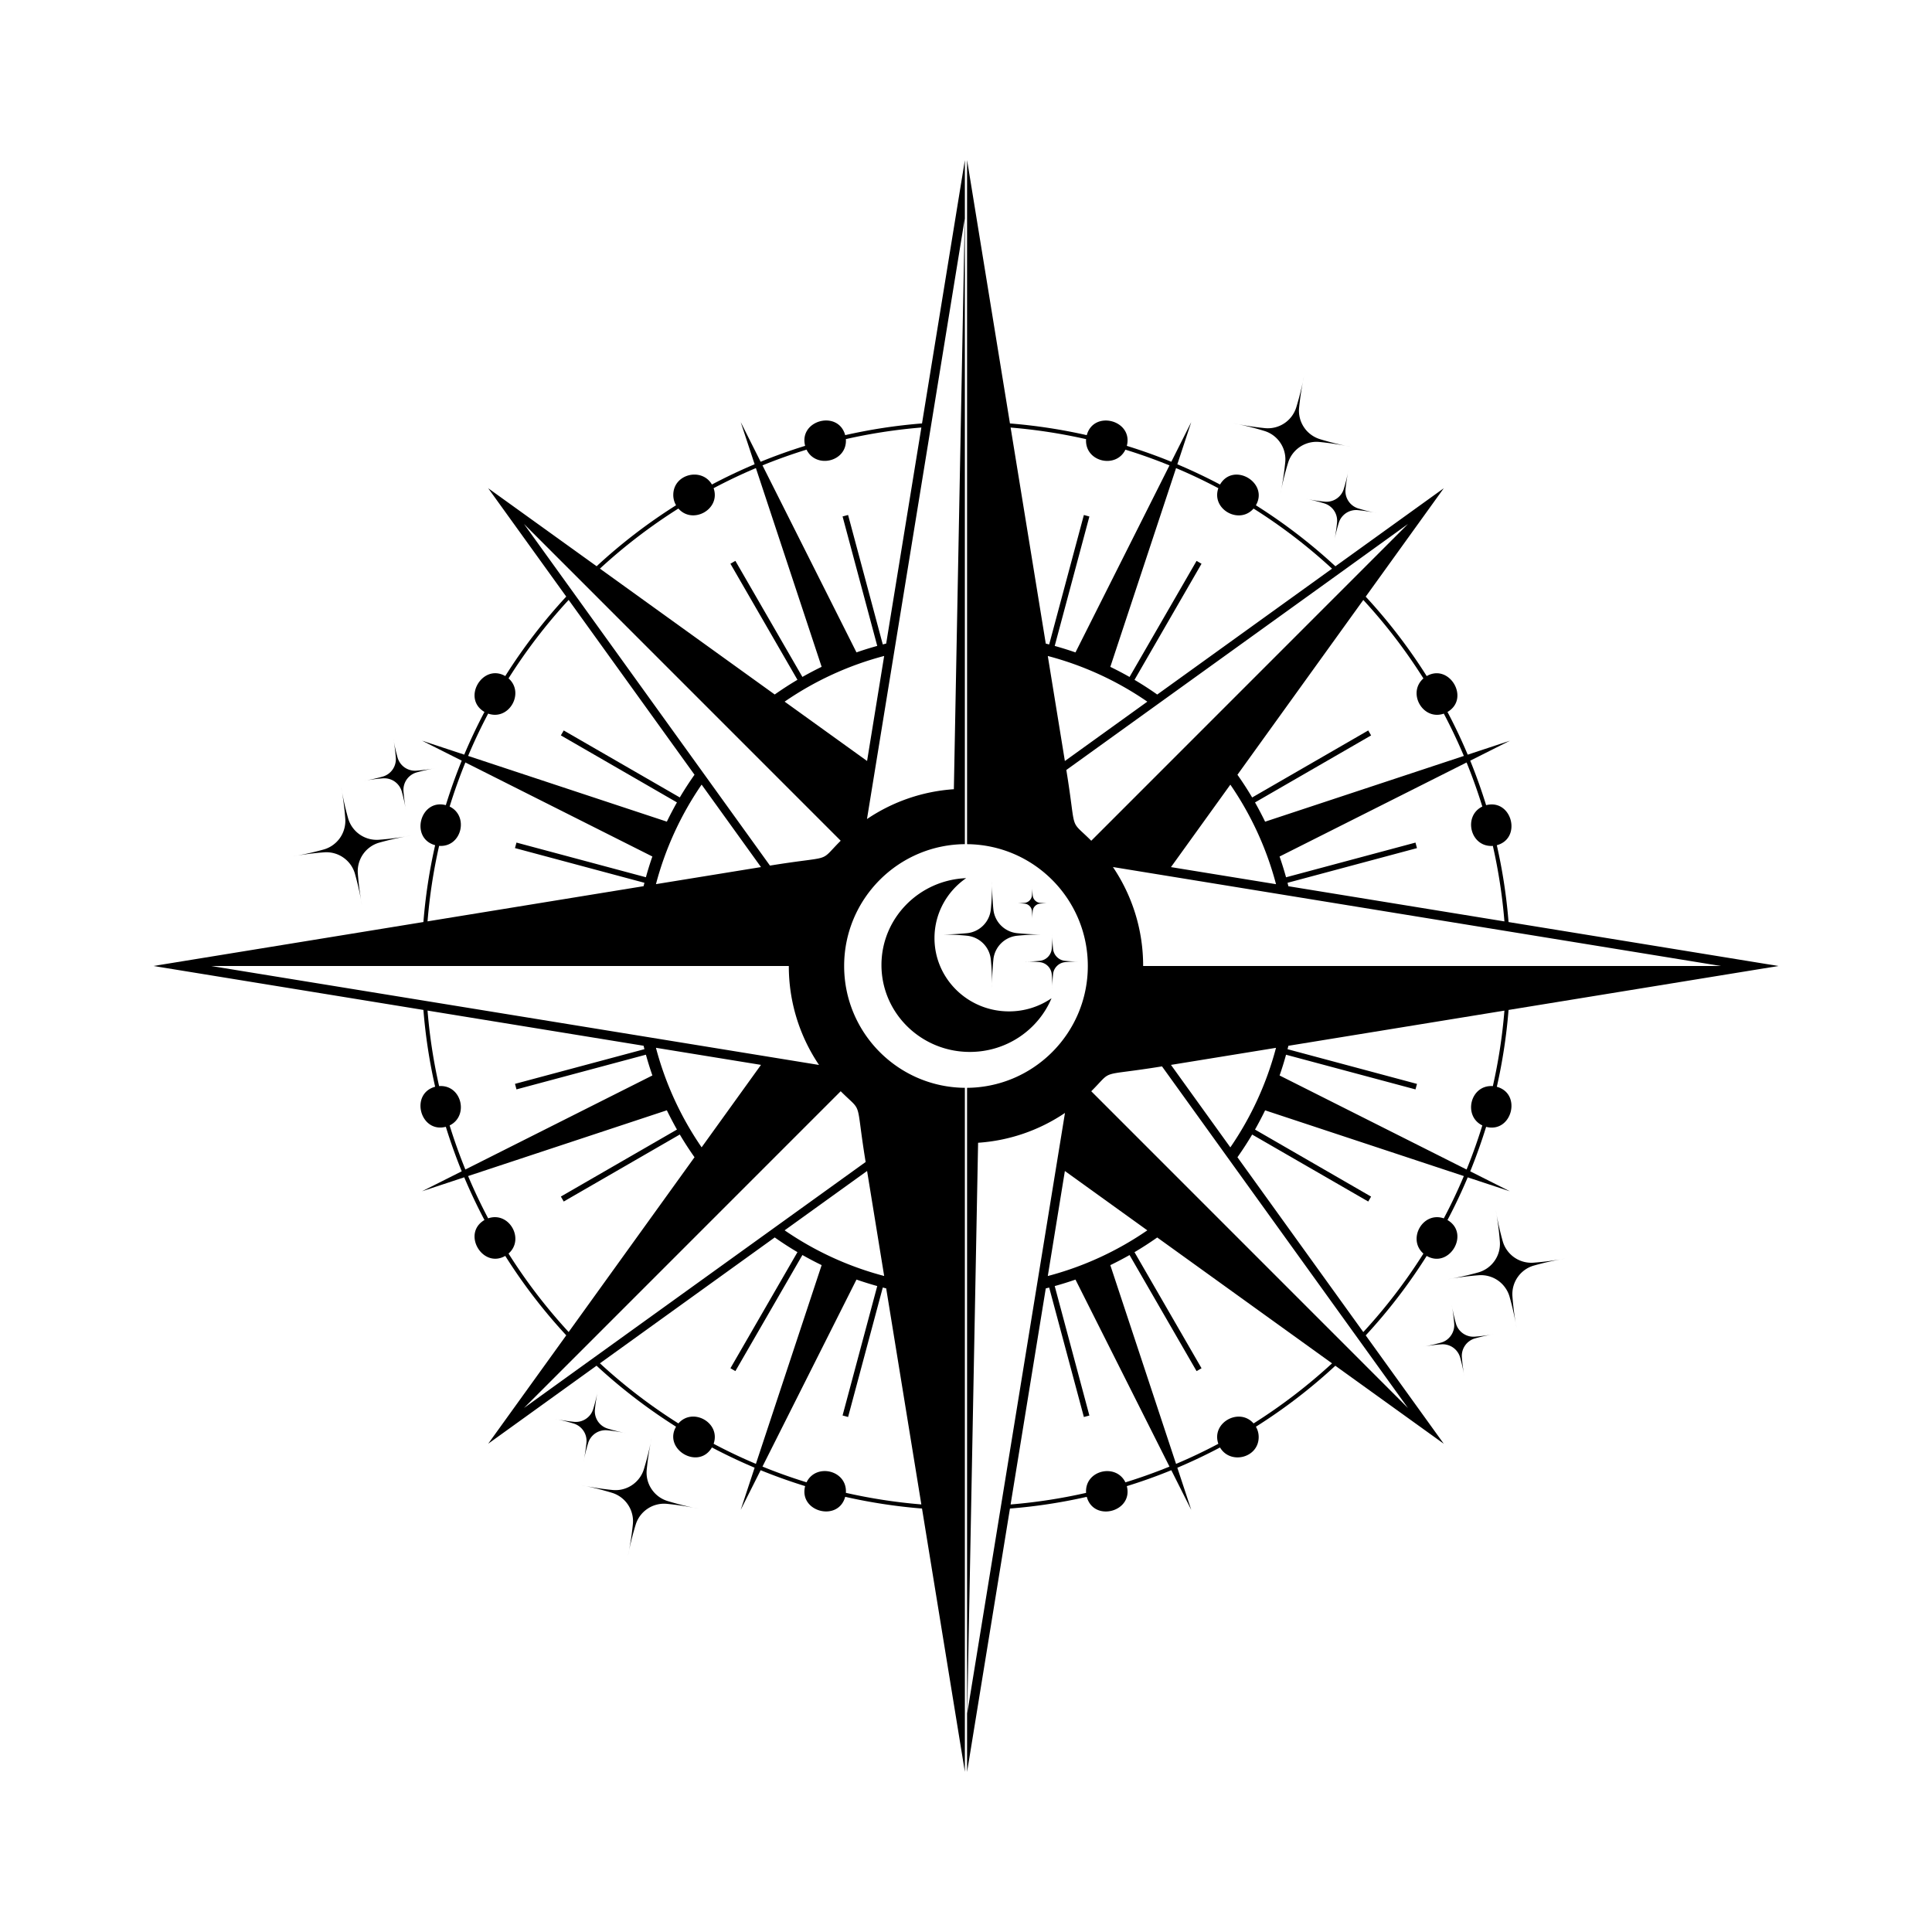 <?xml version="1.0" encoding="UTF-8"?>
<svg data-bbox="29.781 29.781 315.426 315.434" height="500" viewBox="0 0 375 375" width="500" xmlns="http://www.w3.org/2000/svg" data-type="shape">
    <g>
        <defs>
            <clipPath id="519a485c-1383-4584-afdc-518cb17e7863">
                <path d="M29.781 29.457h157.5v315.75h-157.5Zm0 0"/>
            </clipPath>
            <clipPath id="50bc2e5c-8f1b-4e0e-9d6d-45223598dc00">
                <path d="M171.09 170.438h33v33.75h-33Zm0 0"/>
            </clipPath>
            <clipPath id="d7353645-5559-4762-b730-8a09b0d2a338">
                <path d="M182.195 171H203v20.988h-20.805Zm0 0"/>
            </clipPath>
            <clipPath id="5f1efe2c-8bfc-46f2-b1d9-210331b33e93">
                <path d="M199 181h10.195v10.988H199Zm0 0"/>
            </clipPath>
            <clipPath id="c744ddd4-2328-4b05-803f-71d74a15b2cc">
                <path d="M56 152h24v24H56Zm0 0"/>
            </clipPath>
            <clipPath id="a94ce78f-0c1d-455e-827b-912904b67643">
                <path d="m53.469 147.332 29.547-5.207 5.34 30.281-29.547 5.211Zm0 0"/>
            </clipPath>
            <clipPath id="0ef60679-6b43-4d83-b2fc-16ebdc371335">
                <path d="m53.469 147.332 29.547-5.207 5.34 30.281-29.547 5.211Zm0 0"/>
            </clipPath>
            <clipPath id="12f52b42-c257-47f8-a35d-2176ecde7d5e">
                <path d="M70 143h15v15H70Zm0 0"/>
            </clipPath>
            <clipPath id="d4323e05-c2ba-492d-aa24-149a049091fb">
                <path d="m53.469 147.332 29.547-5.207 5.34 30.281-29.547 5.211Zm0 0"/>
            </clipPath>
            <clipPath id="3f78a4b1-9cfd-422d-9ae3-9a0d5b69a5b0">
                <path d="m53.469 147.332 29.547-5.207 5.34 30.281-29.547 5.211Zm0 0"/>
            </clipPath>
            <clipPath id="880d273f-a0bf-45ec-92bd-8b80abe4283f">
                <path d="M112 279h24v23h-24Zm0 0"/>
            </clipPath>
            <clipPath id="11d72fba-eda3-42b1-b088-515f622f9179">
                <path d="m103.086 298.156 5.902-29.414 30.149 6.051-5.903 29.414Zm0 0"/>
            </clipPath>
            <clipPath id="f42cee72-629b-4542-bcea-05f3ad6485ec">
                <path d="m103.086 298.156 5.902-29.414 30.149 6.051-5.903 29.414Zm0 0"/>
            </clipPath>
            <clipPath id="3df213b1-b43a-47a8-9cb0-cc355c8bb2b6">
                <path d="m103.086 298.156 5.902-29.414 30.149 6.051-5.903 29.414Zm0 0"/>
            </clipPath>
            <clipPath id="27c81e3b-2ce4-4a35-807c-ecc3f9de8482">
                <path d="m103.086 298.156 5.902-29.414 30.149 6.051-5.903 29.414Zm0 0"/>
            </clipPath>
            <clipPath id="5ef3796e-d02b-4b77-a8cb-ea939cd85e46">
                <path d="M187.707 29.785h157.5v315.75h-157.5Zm0 0"/>
            </clipPath>
            <clipPath id="2f6df1c7-94b7-41c1-abe2-08e3140935bb">
                <path d="M280 234h24v24h-24Zm0 0"/>
            </clipPath>
            <clipPath id="7d895fdf-5e33-4caa-bcec-cccced063ecf">
                <path d="m307.105 263.188-29.543 5.21-5.34-30.285 29.544-5.207Zm0 0"/>
            </clipPath>
            <clipPath id="f75d0a16-9fe8-4ac3-964e-3ce6fa0ffef1">
                <path d="m307.105 263.188-29.543 5.21-5.34-30.285 29.544-5.207Zm0 0"/>
            </clipPath>
            <clipPath id="1c08649f-708a-4eb4-bde6-2b3bdc12cbe7">
                <path d="M276 253h14v15h-14Zm0 0"/>
            </clipPath>
            <clipPath id="da840d55-ce6b-4d7b-9ae1-46fab73a10ec">
                <path d="m307.105 263.188-29.543 5.21-5.34-30.285 29.544-5.207Zm0 0"/>
            </clipPath>
            <clipPath id="5f19be55-e1f3-4755-9203-08e793dbd815">
                <path d="m307.105 263.188-29.543 5.21-5.34-30.285 29.544-5.207Zm0 0"/>
            </clipPath>
            <clipPath id="3078a409-72e8-4633-a670-7d17eb4cc495">
                <path d="M239 73h24v23h-24Zm0 0"/>
            </clipPath>
            <clipPath id="5736cf2f-2c2b-4112-88e8-23835d7f14d0">
                <path d="m271.906 76.836-5.898 29.414-30.153-6.047 5.903-29.414Zm0 0"/>
            </clipPath>
            <clipPath id="8c1f5f53-fa1c-4bfe-9079-258e12646cb0">
                <path d="m271.906 76.836-5.898 29.414-30.153-6.047 5.903-29.414Zm0 0"/>
            </clipPath>
            <clipPath id="eb7f4c6f-89e4-4471-ab6c-33795082ab3f">
                <path d="M253 91h15v15h-15Zm0 0"/>
            </clipPath>
            <clipPath id="8f338113-1f15-4362-bdd5-3e899c0e0682">
                <path d="m271.906 76.836-5.898 29.414-30.153-6.047 5.903-29.414Zm0 0"/>
            </clipPath>
            <clipPath id="075032dc-2156-4efc-95d3-9e2032987f61">
                <path d="m271.906 76.836-5.898 29.414-30.153-6.047 5.903-29.414Zm0 0"/>
            </clipPath>
        </defs>
        <g clip-path="url(#519a485c-1383-4584-afdc-518cb17e7863)">
            <path fill-rule="evenodd" d="M130.684 96.066c0-4.082 5.53-5.406 7.5-2.023a107 107 0 0 1 8.289-3.934l-2.703-8.183 3.87 7.703c2.817-1.152 5.7-2.184 8.637-3.09-1.285-4.992 6.422-7.027 7.774-2.078a104.6 104.6 0 0 1 14.91-2.273l8.531-52.407v134.067c-13.054 0-23.644 10.586-23.644 23.648 0 13.059 10.59 23.649 23.644 23.649v134.062l-8.531-52.402a106 106 0 0 1-14.91-2.274c-1.348 4.942-9.059 2.91-7.774-2.078a106 106 0 0 1-8.636-3.086l-3.871 7.7 2.703-8.188a107 107 0 0 1-8.29-3.93c-2.605 4.457-9.5.363-6.96-4.027a106.5 106.5 0 0 1-15.434-11.84l-21.031 15.145 15.152-21.04a105.7 105.7 0 0 1-11.84-15.417c-4.402 2.53-8.488-4.364-4.035-6.965a104 104 0 0 1-3.926-8.29l-8.191 2.708 7.703-3.871a108 108 0 0 1-3.086-8.641c-4.992 1.289-7.02-6.422-2.074-7.774a105 105 0 0 1-2.277-14.91l-52.403-8.53 52.403-8.532a105 105 0 0 1 2.277-14.914c-4.945-1.348-2.914-9.067 2.074-7.774a108 108 0 0 1 3.086-8.636l-7.703-3.875 8.191 2.707a106 106 0 0 1 3.926-8.286c-4.453-2.605-.363-9.503 4.035-6.964a106 106 0 0 1 11.836-15.426L94.758 94.766l21.047 15.14c4.75-4.398 9.91-8.363 15.418-11.836a3.95 3.95 0 0 1-.54-2.004m56.574-53.632L168.28 158.977a34.2 34.2 0 0 1 16.864-5.79Zm-48.746 52.324c1.425 4.09-4.063 7.125-6.836 3.949a105.7 105.7 0 0 0-15.23 11.664l33.929 24.43a66 66 0 0 1 4.41-2.852l-13.012-22.531.965-.555 13.008 22.528a69 69 0 0 1 3.734-1.961L146.72 90.855a103 103 0 0 0-8.207 3.903m0 185.48c1.422-4.093-4.063-7.14-6.836-3.953a105 105 0 0 1-15.23-11.668l33.929-24.43a63 63 0 0 0 4.41 2.852l-13.008 22.531.961.559 13.008-22.531a67 67 0 0 0 3.734 1.96l-12.761 38.579a103 103 0 0 1-8.207-3.899m-6.563-60.031-22.531 13.008-.555-.965 22.532-13.004a71 71 0 0 1-1.961-3.738L90.859 228.27c1.18 2.8 2.48 5.539 3.891 8.21 4.098-1.41 7.14 4.06 3.957 6.833a105 105 0 0 0 11.668 15.23l24.43-33.926a64 64 0 0 1-2.856-4.41m-6.578-15.492-25.125 6.734-.285-1.074 25.121-6.73-.164-.665-41.934-6.828a104.6 104.6 0 0 0 2.246 14.657c4.383-.309 5.836 5.789 2.043 7.636A106 106 0 0 0 90.328 227l36.3-18.254a66 66 0 0 1-1.257-4.031m45.977 45.191-6.735 25.13-1.07-.294 6.73-25.12a67 67 0 0 1-4.03-1.259l-18.247 36.297c2.79 1.14 5.645 2.156 8.555 3.055 1.844-3.793 7.933-2.344 7.633 2.043 4.77 1.078 9.66 1.84 14.648 2.25l-6.824-41.934Zm-46.43-77.898.164-.66-25.125-6.735.29-1.07 25.124 6.73a61 61 0 0 1 1.254-4.027l-36.297-18.254a105 105 0 0 0-3.055 8.559c3.793 1.84 2.34 7.941-2.043 7.633a104.4 104.4 0 0 0-2.246 14.652Zm4.516-12.528a72 72 0 0 1 1.96-3.734l-22.53-13.008.554-.957 22.531 13a66 66 0 0 1 2.856-4.406l-24.43-33.93a105 105 0 0 0-11.668 15.23c3.176 2.774.14 8.25-3.957 6.837a103 103 0 0 0-3.89 8.21Zm20.015 8.532c12.645-2.055 9.281-.383 13.73-4.828l-61.472-61.48Zm-13.265-15.719a62 62 0 0 0-8.864 19.32l20.387-3.312Zm-10.914 35.203H40.953l118.02 19.211a34.2 34.2 0 0 1-5.864-19.21Zm43.03-39.789 3.317-20.387a61.8 61.8 0 0 0-19.32 8.868Zm3.708-22.789 6.828-41.938c-4.992.41-9.883 1.168-14.652 2.25.308 4.387-5.79 5.836-7.633 2.043a104 104 0 0 0-8.555 3.055l18.246 36.3a64 64 0 0 1 4.031-1.257l-6.73-25.129 1.07-.285 6.735 25.125ZM114.625 263.98l53.395-38.437c-2.063-12.621-.391-9.293-4.84-13.734l-61.473 61.48Zm56.992-16.312-3.316-20.383-16.004 11.52a61.7 61.7 0 0 0 19.32 8.863m-23.91-40.977-20.39-3.316a62 62 0 0 0 8.867 19.32Zm0 0"/>
        </g>
        <g clip-path="url(#50bc2e5c-8f1b-4e0e-9d6d-45223598dc00)">
            <path fill-rule="evenodd" d="M204.098 193.762a14.55 14.55 0 0 1-8.258 2.547c-7.985 0-14.457-6.371-14.457-14.223 0-4.813 2.426-9.066 6.144-11.637-9.14.367-16.437 7.774-16.437 16.86 0 9.316 7.68 16.87 17.152 16.87 7.153 0 13.281-4.3 15.856-10.417m0 0"/>
        </g>
        <g clip-path="url(#d7353645-5559-4762-b730-8a09b0d2a338)">
            <path d="M192.82 176.555c.063.586.223 1.14.477 1.672a5 5 0 0 0 1.004 1.418q.621.622 1.418 1.003a5.1 5.1 0 0 0 1.668.477 52 52 0 0 0 5.55.254 52 52 0 0 0-5.55.25 5.17 5.17 0 0 0-3.086 1.48 5.14 5.14 0 0 0-1.48 3.09 52 52 0 0 0-.255 5.551 52 52 0 0 0-.254-5.55 5.14 5.14 0 0 0-2.898-4.094 5.2 5.2 0 0 0-1.668-.477 52 52 0 0 0-5.55-.25 52 52 0 0 0 5.55-.254 5.1 5.1 0 0 0 1.668-.477 5.1 5.1 0 0 0 1.418-1.003q.625-.622 1.004-1.418a5.1 5.1 0 0 0 .476-1.672c.184-1.844.27-3.696.254-5.547-.015 1.851.07 3.703.254 5.547m0 0"/>
        </g>
        <g clip-path="url(#5f1efe2c-8bfc-46f2-b1d9-210331b33e93)">
            <path d="M204.398 184.188q.05.439.239.843.194.404.511.719a2.57 2.57 0 0 0 1.563.746q1.4.141 2.805.129a26 26 0 0 0-2.805.129 2.6 2.6 0 0 0-.848.242 2.6 2.6 0 0 0-.715.508q-.316.316-.511.715-.19.403-.239.847a26 26 0 0 0-.128 2.809 26 26 0 0 0-.13-2.809 2.6 2.6 0 0 0-.242-.847 2.5 2.5 0 0 0-.507-.715 2.6 2.6 0 0 0-.715-.508q-.404-.194-.848-.242a26 26 0 0 0-2.808-.129 26 26 0 0 0 2.808-.129 2.57 2.57 0 0 0 1.563-.746c.21-.21.382-.45.507-.719q.195-.404.243-.844.14-1.4.129-2.808-.012 1.407.128 2.809m0 0"/>
        </g>
        <path d="M200.453 173.828q.06.558.457.957.398.393.953.457.854.083 1.715.078a15 15 0 0 0-1.715.078q-.555.06-.953.457a1.53 1.53 0 0 0-.457.954 16 16 0 0 0-.078 1.714 17 17 0 0 0-.078-1.714 1.57 1.57 0 0 0-.457-.954 1.54 1.54 0 0 0-.957-.457 15 15 0 0 0-1.711-.078c.57.004 1.144-.023 1.71-.078a1.59 1.59 0 0 0 1.414-1.414q.084-.854.079-1.715a16 16 0 0 0 .078 1.715m0 0"/>
        <g clip-path="url(#c744ddd4-2328-4b05-803f-71d74a15b2cc)">
            <g clip-path="url(#a94ce78f-0c1d-455e-827b-912904b67643)">
                <g clip-path="url(#0ef60679-6b43-4d83-b2fc-16ebdc371335)">
                    <path d="M67.574 158.852q.277.947.852 1.75.575.8 1.383 1.367A5.77 5.77 0 0 0 73.5 163a57 57 0 0 0 6.164-.8 58 58 0 0 0-6.066 1.359 5.7 5.7 0 0 0-1.75.847 5.76 5.76 0 0 0-2.195 3.14 5.7 5.7 0 0 0-.204 1.934q.233 3.104.801 6.168a58 58 0 0 0-1.36-6.07 5.75 5.75 0 0 0-2.23-3.113 5.7 5.7 0 0 0-1.758-.832 5.7 5.7 0 0 0-1.933-.2c-2.07.153-4.125.422-6.168.797a59 59 0 0 0 6.07-1.355 5.7 5.7 0 0 0 1.746-.852 5.8 5.8 0 0 0 1.371-1.382q.564-.81.828-1.758a5.7 5.7 0 0 0 .204-1.934 57 57 0 0 0-.801-6.164q.517 3.071 1.355 6.067m0 0"/>
                </g>
            </g>
        </g>
        <g clip-path="url(#12f52b42-c257-47f8-a35d-2176ecde7d5e)">
            <g clip-path="url(#d4323e05-c2ba-492d-aa24-149a049091fb)">
                <g clip-path="url(#3f78a4b1-9cfd-422d-9ae3-9a0d5b69a5b0)">
                    <path d="M77.172 147.055a3.53 3.53 0 0 0 1.363 1.906c.328.226.688.398 1.074.504q.579.165 1.18.125a36 36 0 0 0 3.766-.488q-1.874.314-3.707.828a3.5 3.5 0 0 0-1.067.52 3.5 3.5 0 0 0-1.344 1.917 3.5 3.5 0 0 0-.12 1.18 35 35 0 0 0 .488 3.766 37 37 0 0 0-.828-3.708 3.56 3.56 0 0 0-1.364-1.902 3.52 3.52 0 0 0-2.254-.629q-1.898.142-3.765.488 1.875-.316 3.703-.828a3.53 3.53 0 0 0 1.906-1.363c.227-.328.399-.687.504-1.074q.165-.581.125-1.18a36 36 0 0 0-.488-3.765 34 34 0 0 0 .828 3.703m0 0"/>
                </g>
            </g>
        </g>
        <g clip-path="url(#880d273f-a0bf-45ec-92bd-8b80abe4283f)">
            <g clip-path="url(#11d72fba-eda3-42b1-b088-515f622f9179)">
                <g clip-path="url(#f42cee72-629b-4542-bcea-05f3ad6485ec)">
                    <path d="M118.95 289.21q.98.09 1.937-.155a5.76 5.76 0 0 0 3.187-2.121 5.7 5.7 0 0 0 .895-1.73 58 58 0 0 0 1.496-6.036 58 58 0 0 0-.942 6.148q-.087.981.153 1.938.244.956.793 1.777a5.8 5.8 0 0 0 1.332 1.414 5.8 5.8 0 0 0 1.73.89 59 59 0 0 0 6.031 1.5 57 57 0 0 0-6.144-.944 5.7 5.7 0 0 0-1.938.156q-.955.24-1.777.789a5.73 5.73 0 0 0-2.305 3.062 57 57 0 0 0-1.5 6.036c.426-2.036.743-4.082.946-6.149q.089-.98-.156-1.937a5.7 5.7 0 0 0-.79-1.778 5.7 5.7 0 0 0-1.335-1.414 5.8 5.8 0 0 0-1.727-.89 59 59 0 0 0-6.035-1.5q3.048.639 6.148.945m0 0"/>
                </g>
            </g>
        </g>
        <g clip-path="url(#3df213b1-b43a-47a8-9cb0-cc355c8bb2b6)">
            <g clip-path="url(#27c81e3b-2ce4-4a35-807c-ecc3f9de8482)">
                <path d="M111.453 275.98q.598.053 1.184-.093a3.57 3.57 0 0 0 1.949-1.297c.242-.32.422-.676.543-1.059q.557-1.814.914-3.683a36 36 0 0 0-.574 3.754q-.053.598.094 1.183c.097.387.261.75.48 1.086q.335.499.816.863.48.36 1.055.543a35 35 0 0 0 3.684.914 36 36 0 0 0-3.75-.574 3.54 3.54 0 0 0-2.27.574 3.6 3.6 0 0 0-.863.817q-.362.48-.543 1.055a36 36 0 0 0-.918 3.683c.262-1.238.453-2.492.578-3.75a3.5 3.5 0 0 0-.094-1.183 3.4 3.4 0 0 0-.484-1.086 3.5 3.5 0 0 0-1.867-1.407 36 36 0 0 0-3.688-.918q1.862.392 3.754.578m0 0"/>
            </g>
        </g>
        <g clip-path="url(#5ef3796e-d02b-4b77-a8cb-ea939cd85e46)">
            <path fill-rule="evenodd" d="M244.309 278.93c0 4.082-5.532 5.406-7.5 2.023a107 107 0 0 1-8.29 3.934l2.704 8.183-3.871-7.703a103 103 0 0 1-8.637 3.09c1.285 4.992-6.422 7.027-7.774 2.078a104.6 104.6 0 0 1-14.91 2.274l-8.531 52.406V211.148c13.055 0 23.645-10.585 23.645-23.648 0-13.059-10.59-23.648-23.645-23.648V29.785l8.531 52.406a106 106 0 0 1 14.91 2.274c1.348-4.945 9.059-2.91 7.774 2.078 2.937.91 5.82 1.937 8.637 3.086l3.87-7.7-2.702 8.188a107 107 0 0 1 8.289 3.93c2.605-4.457 9.5-.363 6.96 4.027a106.5 106.5 0 0 1 15.434 11.84l21.031-15.144-15.152 21.039a105.7 105.7 0 0 1 11.84 15.418c4.402-2.532 8.488 4.363 4.035 6.964a104 104 0 0 1 3.926 8.29l8.191-2.708-7.703 3.872a108 108 0 0 1 3.086 8.64c4.992-1.289 7.02 6.422 2.074 7.774a105 105 0 0 1 2.278 14.91l52.398 8.531-52.398 8.531a105 105 0 0 1-2.278 14.914c4.946 1.348 2.914 9.067-2.074 7.774-.91 2.933-1.941 5.82-3.086 8.636l7.703 3.875-8.191-2.707a106 106 0 0 1-3.926 8.286c4.453 2.605.363 9.504-4.035 6.964a106 106 0 0 1-11.836 15.426l15.148 21.031-21.046-15.14a105.5 105.5 0 0 1-15.418 11.836c.343.586.539 1.27.539 2.004m-56.575 53.632 18.977-116.542a34.2 34.2 0 0 1-16.863 5.789Zm48.746-52.324c-1.425-4.09 4.063-7.125 6.836-3.949a105.7 105.7 0 0 0 15.23-11.664l-33.929-24.43a66 66 0 0 1-4.41 2.852l13.012 22.531-.965.555-13.008-22.528a69 69 0 0 1-3.734 1.961l12.761 38.575a103 103 0 0 0 8.207-3.903m0-185.48c-1.421 4.094 4.063 7.14 6.836 3.953a105 105 0 0 1 15.23 11.668l-33.929 24.43a63 63 0 0 0-4.41-2.852l13.008-22.531-.961-.559-13.008 22.531a67 67 0 0 0-3.734-1.96l12.761-38.579c2.797 1.18 5.54 2.485 8.207 3.899m6.563 60.031 22.531-13.008.555.965-22.531 13.004a71 71 0 0 1 1.96 3.738l38.575-12.761c-1.18-2.801-2.48-5.54-3.89-8.211-4.098 1.41-7.141-4.059-3.958-6.832a105 105 0 0 0-11.668-15.23l-24.43 33.925a64 64 0 0 1 2.856 4.41m6.578 15.492 25.125-6.734.285 1.074-25.12 6.73.163.665 41.934 6.828a104.5 104.5 0 0 0-2.246-14.656c-4.383.308-5.836-5.79-2.043-7.637a106 106 0 0 0-3.055-8.555l-36.3 18.254q.69 1.986 1.257 4.031m-45.976-45.195 6.734-25.125 1.07.293-6.73 25.121a67 67 0 0 1 4.031 1.258l18.246-36.297a102 102 0 0 0-8.555-3.055c-1.843 3.793-7.933 2.344-7.632-2.043-4.77-1.078-9.66-1.84-14.649-2.25l6.824 41.934Zm46.43 77.902-.165.66 25.125 6.735-.289 1.07-25.125-6.73a61 61 0 0 1-1.254 4.027l36.297 18.254a105 105 0 0 0 3.055-8.559c-3.793-1.84-2.34-7.941 2.043-7.632a104.4 104.4 0 0 0 2.246-14.653Zm-4.516 12.528a72 72 0 0 1-1.961 3.734l22.53 13.008-.554.957-22.531-13a66 66 0 0 1-2.856 4.406l24.43 33.93c4.336-4.7 8.242-9.797 11.668-15.23-3.176-2.774-.14-8.25 3.957-6.837a103 103 0 0 0 3.89-8.21Zm-20.016-8.532c-12.645 2.055-9.281.383-13.73 4.828l61.472 61.481Zm13.266 15.72a62 62 0 0 0 8.863-19.321l-20.387 3.312Zm10.91-35.204h84.32l-118.02-19.21a34.2 34.2 0 0 1 5.864 19.21Zm-43.028 39.79-3.316 20.386a61.8 61.8 0 0 0 19.32-8.867Zm-3.707 22.788-6.828 41.938c4.992-.41 9.883-1.168 14.653-2.25-.309-4.387 5.789-5.836 7.632-2.043a104 104 0 0 0 8.555-3.055l-18.246-36.3c-1.324.46-2.672.882-4.031 1.257l6.73 25.129-1.07.285-6.734-25.125Zm57.383-139.062-53.394 38.437c2.062 12.621.39 9.293 4.84 13.734l61.472-61.48Zm-56.992 16.312 3.316 20.383 16.004-11.52a61.7 61.7 0 0 0-19.32-8.863m23.91 40.977 20.39 3.316a62 62 0 0 0-8.866-19.32Zm0 0"/>
        </g>
        <g clip-path="url(#2f6df1c7-94b7-41c1-abe2-08e3140935bb)">
            <g clip-path="url(#7d895fdf-5e33-4caa-bcec-cccced063ecf)">
                <g clip-path="url(#f75d0a16-9fe8-4ac3-964e-3ce6fa0ffef1)">
                    <path d="M293 251.668a5.7 5.7 0 0 0-.852-1.746 5.7 5.7 0 0 0-1.378-1.367 5.7 5.7 0 0 0-1.758-.832 5.8 5.8 0 0 0-1.934-.203q-3.104.236-6.168.8a59 59 0 0 0 6.07-1.355 5.8 5.8 0 0 0 1.747-.852 5.7 5.7 0 0 0 1.367-1.383q.568-.809.832-1.757a5.8 5.8 0 0 0 .199-1.934 58 58 0 0 0-.797-6.164 58 58 0 0 0 1.356 6.066q.275.948.851 1.75a5.77 5.77 0 0 0 5.074 2.398 58 58 0 0 0 6.164-.8q-3.07.516-6.066 1.36a5.75 5.75 0 0 0-3.117 2.23 5.77 5.77 0 0 0-1.031 3.691q.233 3.104.8 6.168a58 58 0 0 0-1.359-6.07m0 0"/>
                </g>
            </g>
        </g>
        <g clip-path="url(#1c08649f-708a-4eb4-bde6-2b3bdc12cbe7)">
            <g clip-path="url(#da840d55-ce6b-4d7b-9ae1-46fab73a10ec)">
                <g clip-path="url(#5f19be55-e1f3-4755-9203-08e793dbd815)">
                    <path d="M283.406 263.465a3.5 3.5 0 0 0-.52-1.067 3.5 3.5 0 0 0-1.917-1.343 3.4 3.4 0 0 0-1.18-.121q-1.898.14-3.766.488 1.875-.317 3.704-.828a3.5 3.5 0 0 0 1.07-.52 3.56 3.56 0 0 0 1.34-1.918c.11-.386.148-.781.125-1.18a36 36 0 0 0-.489-3.765 34 34 0 0 0 .829 3.703q.169.58.52 1.07a3.56 3.56 0 0 0 1.913 1.34c.387.11.781.149 1.184.125a36 36 0 0 0 3.765-.488q-1.877.311-3.707.828-.58.166-1.066.52-.491.345-.836.843a3.5 3.5 0 0 0-.629 2.254q.142 1.892.488 3.766a36 36 0 0 0-.828-3.707m0 0"/>
                </g>
            </g>
        </g>
        <g clip-path="url(#3078a409-72e8-4633-a670-7d17eb4cc495)">
            <g clip-path="url(#5736cf2f-2c2b-4112-88e8-23835d7f14d0)">
                <g clip-path="url(#8c1f5f53-fa1c-4bfe-9079-258e12646cb0)">
                    <path d="M256.047 85.781a5.79 5.79 0 0 0-5.129 2.281 5.6 5.6 0 0 0-.89 1.727 57 57 0 0 0-1.5 6.035c.421-2.031.738-4.082.94-6.144q.09-.984-.152-1.938a5.7 5.7 0 0 0-.793-1.777 5.73 5.73 0 0 0-3.062-2.305 57 57 0 0 0-6.031-1.5 58 58 0 0 0 6.144.945 5.776 5.776 0 0 0 6.02-4.007 57 57 0 0 0 1.5-6.035 57 57 0 0 0-.946 6.144q-.088.983.157 1.938.242.955.789 1.777.544.822 1.336 1.414a5.8 5.8 0 0 0 1.726.89q2.977.915 6.035 1.5a58 58 0 0 0-6.144-.945m0 0"/>
                </g>
            </g>
        </g>
        <g clip-path="url(#eb7f4c6f-89e4-4471-ab6c-33795082ab3f)">
            <g clip-path="url(#8f338113-1f15-4362-bdd5-3e899c0e0682)">
                <g clip-path="url(#075032dc-2156-4efc-95d3-9e2032987f61)">
                    <path d="M263.54 99.016a3.4 3.4 0 0 0-1.185.093 3.5 3.5 0 0 0-1.085.48 3.6 3.6 0 0 0-.864.817q-.362.48-.543 1.055a35 35 0 0 0-.914 3.684c.258-1.239.45-2.493.574-3.75a3.54 3.54 0 0 0-.574-2.27 3.5 3.5 0 0 0-.816-.863 3.5 3.5 0 0 0-1.055-.543 35 35 0 0 0-3.683-.918q1.857.391 3.75.578.603.054 1.183-.098a3.5 3.5 0 0 0 1.95-1.297q.362-.48.542-1.054.556-1.816.918-3.684A35 35 0 0 0 261.16 95q-.053.597.094 1.184c.101.386.262.75.484 1.082q.333.505.813.863.48.364 1.054.547a35 35 0 0 0 3.688.914 35 35 0 0 0-3.754-.574m0 0"/>
                </g>
            </g>
        </g>
    </g>
</svg>
